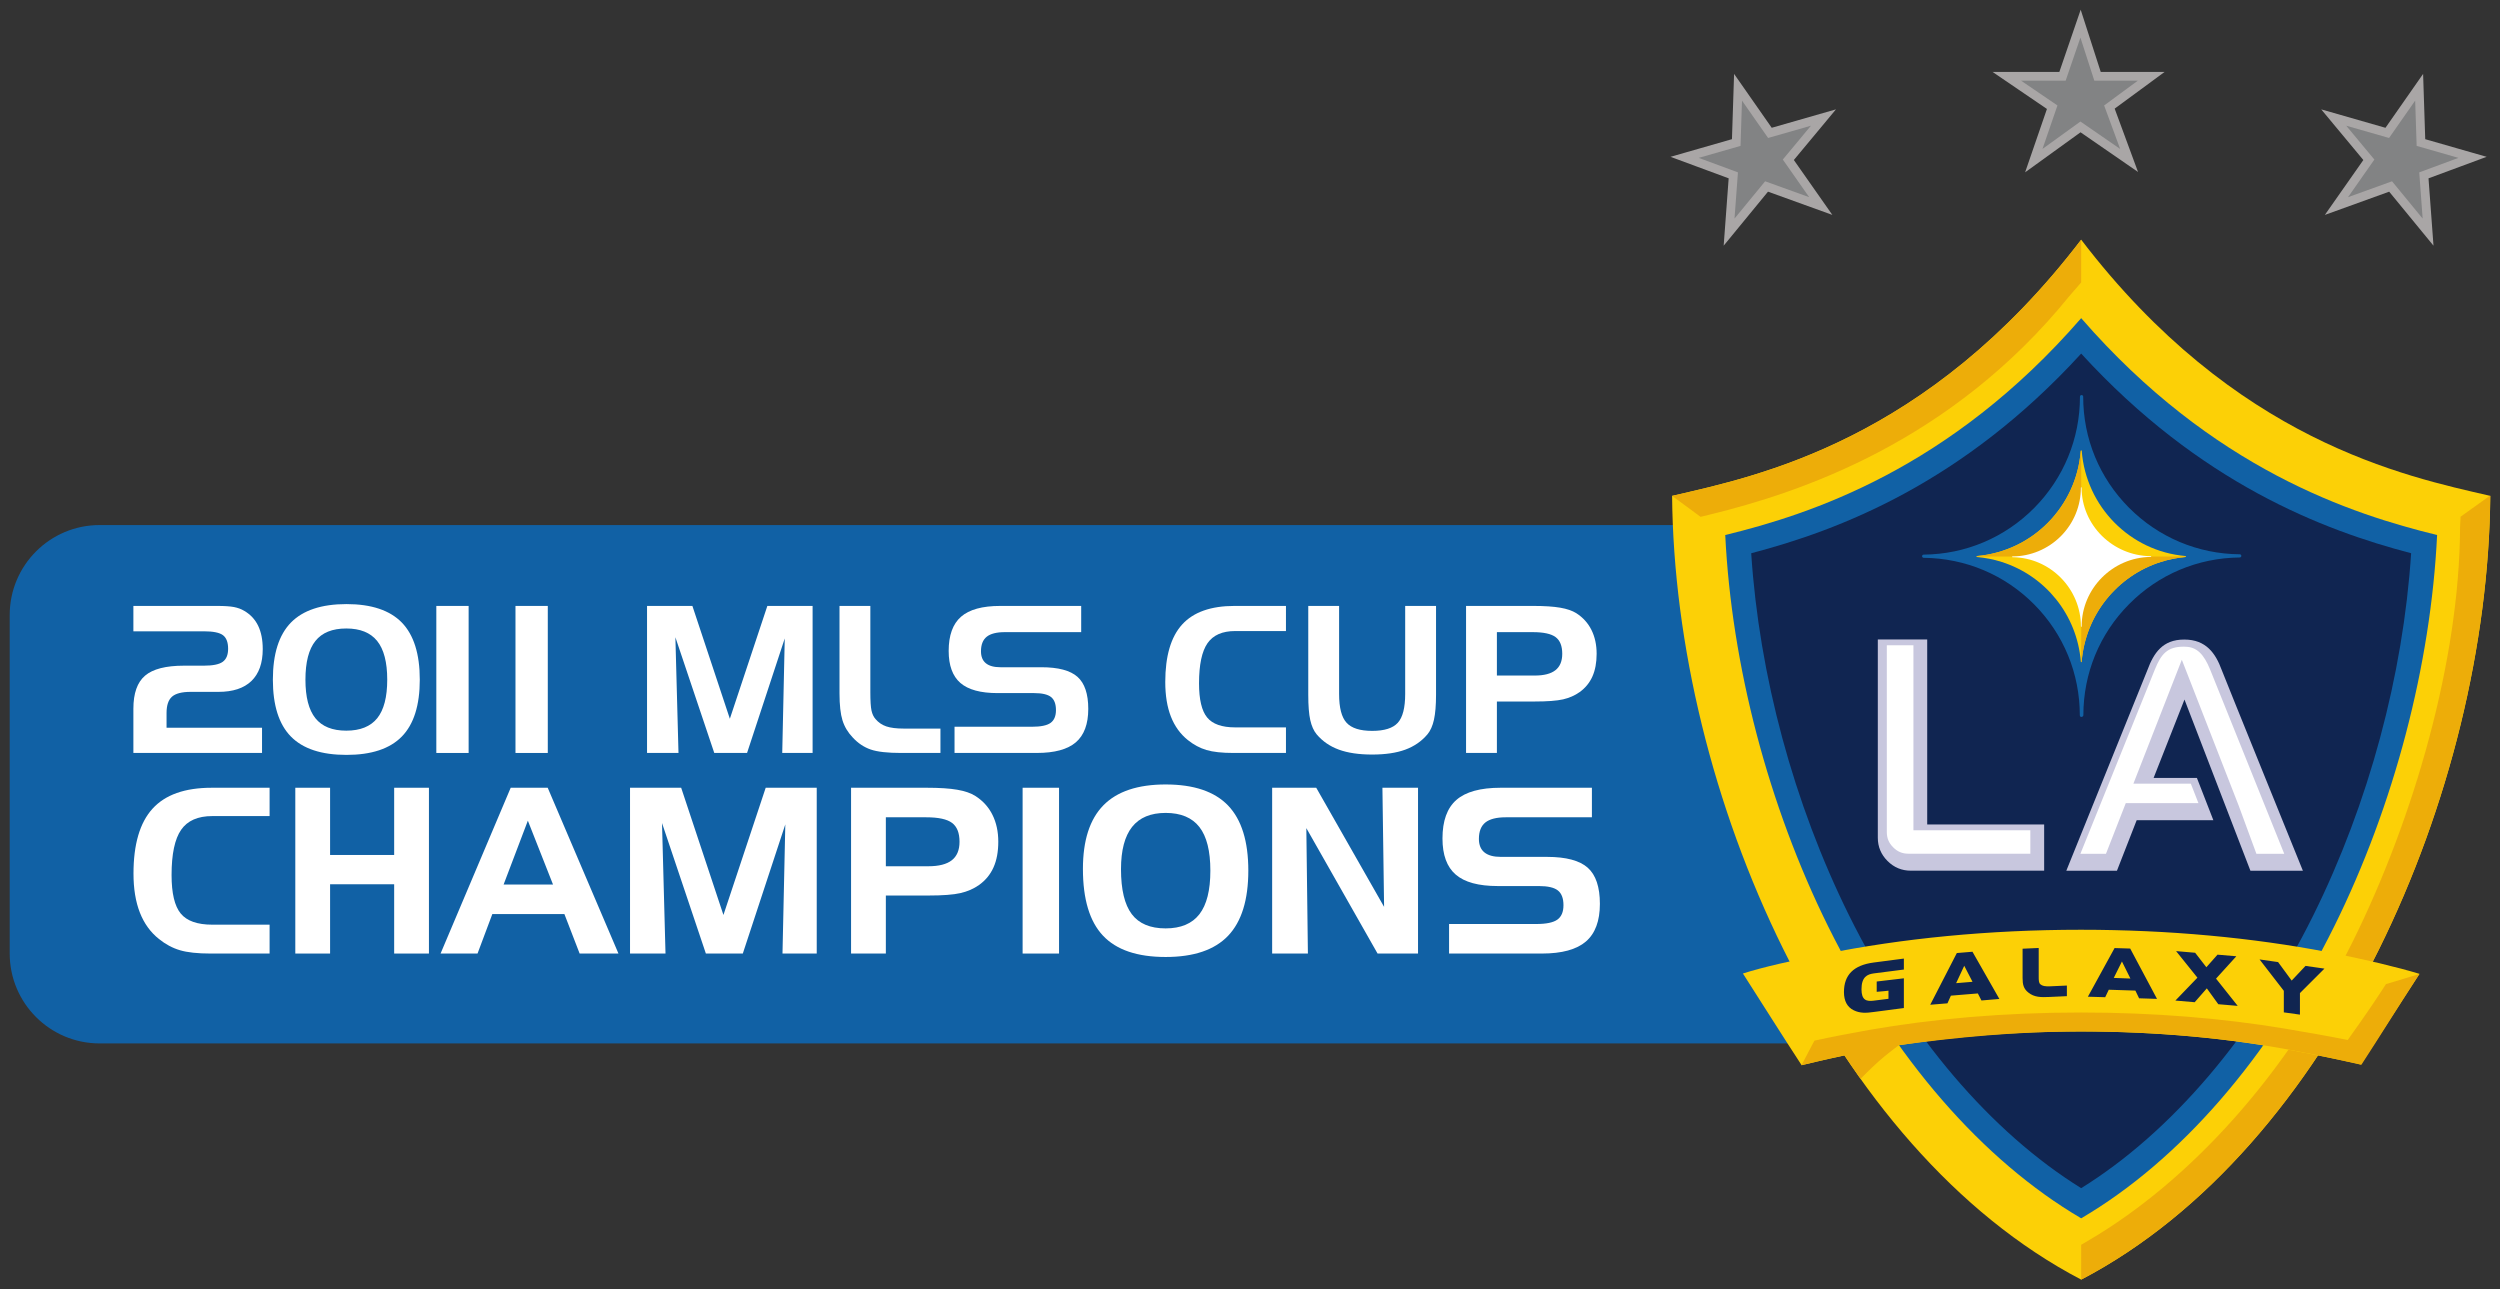 <?xml version="1.0" encoding="UTF-8" standalone="no"?>
<!-- Created with Inkscape (http://www.inkscape.org/) -->

<svg
   xmlns:dc="http://purl.org/dc/elements/1.1/"
   xmlns:cc="http://creativecommons.org/ns#"
   xmlns:rdf="http://www.w3.org/1999/02/22-rdf-syntax-ns#"
   xmlns:svg="http://www.w3.org/2000/svg"
   xmlns="http://www.w3.org/2000/svg"
   xmlns:sodipodi="http://sodipodi.sourceforge.net/DTD/sodipodi-0.dtd"
   xmlns:inkscape="http://www.inkscape.org/namespaces/inkscape"
   id="svg2"
   version="1.1"
   inkscape:version="0.48.5 r10040"
   width="515.294"
   height="265.754"
   xml:space="preserve"
   sodipodi:docname="LA Galaxy 2012 Media Guide.pdf"><rect width="100%" height="100%" fill="#333333" stroke="none"/><defs
     id="defs6"><clipPath
       clipPathUnits="userSpaceOnUse"
       id="clipPath16"><path
         d="m 3.1e-5,612 792,0 0,-612 L 3.1e-5,0 l 0,612 z"
         id="path18"
         inkscape:connector-curvature="0" /></clipPath><clipPath
       clipPathUnits="userSpaceOnUse"
       id="clipPath22"><path
         d="m 0,612.015 792,0 0,-612 -792,0 0,612 z"
         id="path24"
         inkscape:connector-curvature="0" /></clipPath><clipPath
       clipPathUnits="userSpaceOnUse"
       id="clipPath32"><path
         d="m 3.1e-5,204 395.999,0 0,-203.999 -395.999,0 0,203.999 z"
         clip-rule="evenodd"
         id="path34"
         inkscape:connector-curvature="0" /></clipPath><clipPath
       clipPathUnits="userSpaceOnUse"
       id="clipPath38"><path
         d="m 3.1e-5,612 792,0 0,-612 L 3.1e-5,0 l 0,612 z"
         id="path40"
         inkscape:connector-curvature="0" /></clipPath><clipPath
       clipPathUnits="userSpaceOnUse"
       id="clipPath44"><path
         d="m 0,612.015 792,0 0,-612 -792,0 0,612 z"
         id="path46"
         inkscape:connector-curvature="0" /></clipPath><clipPath
       clipPathUnits="userSpaceOnUse"
       id="clipPath56"><path
         d="m 3.1e-5,612 792,0 0,-612 L 3.1e-5,0 l 0,612 z"
         id="path58"
         inkscape:connector-curvature="0" /></clipPath><clipPath
       clipPathUnits="userSpaceOnUse"
       id="clipPath62"><path
         d="m 0,612.015 792,0 0,-612 -792,0 0,612 z"
         id="path64"
         inkscape:connector-curvature="0" /></clipPath><clipPath
       clipPathUnits="userSpaceOnUse"
       id="clipPath72"><path
         d="m 0.2,395.143 395.367,0 0,-190.379 -395.367,0 0,190.379 z"
         clip-rule="evenodd"
         id="path74"
         inkscape:connector-curvature="0" /></clipPath><clipPath
       clipPathUnits="userSpaceOnUse"
       id="clipPath78"><path
         d="m 3.1e-5,612 792,0 0,-612 L 3.1e-5,0 l 0,612 z"
         id="path80"
         inkscape:connector-curvature="0" /></clipPath><clipPath
       clipPathUnits="userSpaceOnUse"
       id="clipPath84"><path
         d="m 0,612.015 792,0 0,-612 -792,0 0,612 z"
         id="path86"
         inkscape:connector-curvature="0" /></clipPath><clipPath
       clipPathUnits="userSpaceOnUse"
       id="clipPath96"><path
         d="m 3.1e-5,612 792,0 0,-612 L 3.1e-5,0 l 0,612 z"
         id="path98"
         inkscape:connector-curvature="0" /></clipPath><clipPath
       clipPathUnits="userSpaceOnUse"
       id="clipPath102"><path
         d="m 0,612.015 792,0 0,-612 -792,0 0,612 z"
         id="path104"
         inkscape:connector-curvature="0" /></clipPath><clipPath
       clipPathUnits="userSpaceOnUse"
       id="clipPath112"><path
         d="m -9,624 414.002,0 0,-229.772 L -9,394.228 -9,624 z"
         clip-rule="evenodd"
         id="path114"
         inkscape:connector-curvature="0" /></clipPath><clipPath
       clipPathUnits="userSpaceOnUse"
       id="clipPath118"><path
         d="m 3.1e-5,612 792,0 0,-612 L 3.1e-5,0 l 0,612 z"
         id="path120"
         inkscape:connector-curvature="0" /></clipPath><clipPath
       clipPathUnits="userSpaceOnUse"
       id="clipPath124"><path
         d="m 0,612.015 792,0 0,-612 -792,0 0,612 z"
         id="path126"
         inkscape:connector-curvature="0" /></clipPath><clipPath
       clipPathUnits="userSpaceOnUse"
       id="clipPath136"><path
         d="m -4.029,609.279 409,0 0,-95 -409,0 0,95 z"
         clip-rule="evenodd"
         id="path138"
         inkscape:connector-curvature="0" /></clipPath><clipPath
       clipPathUnits="userSpaceOnUse"
       id="clipPath142"><path
         d="m 3.1e-5,612 792,0 0,-612 L 3.1e-5,0 l 0,612 z"
         id="path144"
         inkscape:connector-curvature="0" /></clipPath><clipPath
       clipPathUnits="userSpaceOnUse"
       id="clipPath148"><path
         d="m 0,612.015 792,0 0,-612 -792,0 0,612 z"
         id="path150"
         inkscape:connector-curvature="0" /></clipPath><clipPath
       clipPathUnits="userSpaceOnUse"
       id="clipPath432"><path
         d="m 3.1e-5,612 792,0 0,-612 L 3.1e-5,0 l 0,612 z"
         id="path434"
         inkscape:connector-curvature="0" /></clipPath><clipPath
       clipPathUnits="userSpaceOnUse"
       id="clipPath438"><path
         d="m 0,612.015 792,0 0,-612 -792,0 0,612 z"
         id="path440"
         inkscape:connector-curvature="0" /></clipPath><clipPath
       clipPathUnits="userSpaceOnUse"
       id="clipPath456"><path
         d="m 395.731,620.997 405.267,0 0,-629.997 -405.267,0 0,629.997 z"
         clip-rule="evenodd"
         id="path458"
         inkscape:connector-curvature="0" /></clipPath><clipPath
       clipPathUnits="userSpaceOnUse"
       id="clipPath462"><path
         d="m 3.1e-5,612 792,0 0,-612 L 3.1e-5,0 l 0,612 z"
         id="path464"
         inkscape:connector-curvature="0" /></clipPath><clipPath
       clipPathUnits="userSpaceOnUse"
       id="clipPath468"><path
         d="m 0,612.015 792,0 0,-612 -792,0 0,612 z"
         id="path470"
         inkscape:connector-curvature="0" /></clipPath><clipPath
       clipPathUnits="userSpaceOnUse"
       id="clipPath480"><path
         d="m 3.1e-5,612 792,0 0,-612 L 3.1e-5,0 l 0,612 z"
         id="path482"
         inkscape:connector-curvature="0" /></clipPath><clipPath
       clipPathUnits="userSpaceOnUse"
       id="clipPath486"><path
         d="m 0,612.015 792,0 0,-612 -792,0 0,612 z"
         id="path488"
         inkscape:connector-curvature="0" /></clipPath></defs><sodipodi:namedview
     pagecolor="#ffffff"
     bordercolor="#666666"
     borderopacity="1"
     objecttolerance="10"
     gridtolerance="10"
     guidetolerance="10"
     inkscape:pageopacity="0"
     inkscape:pageshadow="2"
     inkscape:window-width="1366"
     inkscape:window-height="705"
     id="namedview4"
     showgrid="false"
     fit-margin-top="2"
     fit-margin-left="2"
     fit-margin-right="2"
     fit-margin-bottom="2"
     inkscape:zoom="1.9789592"
     inkscape:cx="257.64688"
     inkscape:cy="132.87687"
     inkscape:window-x="-8"
     inkscape:window-y="-8"
     inkscape:window-maximized="1"
     inkscape:current-layer="g10" /><g
     id="g10"
     inkscape:groupmode="layer"
     inkscape:label="LA Galaxy 2012 Media Guide"
     transform="matrix(1.25,0,0,-1.25,16.44,844.798)"><g
       id="g156"
       transform="matrix(3,0,0,3,-11.552,518.616)"><path
         d="m 0,0 c 0,-2.731 2.214,-4.944 4.944,-4.944 l 114.977,0 c 2.732,0 4.945,2.213 4.945,4.944 l 0,18.603 c 0,2.731 -2.213,4.945 -4.945,4.945 l -114.977,0 C 2.214,23.548 0,21.334 0,18.603 L 0,0"
         style="fill:#1161a5;fill-opacity:1;fill-rule:nonzero;stroke:none"
         id="path158"
         inkscape:connector-curvature="0" /></g><g
       id="g160"
       transform="matrix(3,0,0,3,8.842,558.975)"><path
         d="M 0,0 C 0,0.847 0.214,1.453 0.643,1.818 1.071,2.183 1.784,2.366 2.78,2.366 l 1.095,0 c 0.495,0 0.841,0.07 1.037,0.213 0.197,0.143 0.295,0.381 0.295,0.717 0,0.355 -0.095,0.603 -0.284,0.746 C 4.734,4.184 4.385,4.255 3.875,4.255 l -3.875,0 0,1.395 4.618,0 C 5.014,5.65 5.317,5.629 5.528,5.589 5.739,5.548 5.927,5.479 6.092,5.38 6.434,5.182 6.688,4.909 6.857,4.561 7.025,4.213 7.11,3.785 7.11,3.276 7.11,2.507 6.902,1.923 6.488,1.523 6.073,1.124 5.468,0.926 4.673,0.926 l -1.53,0 C 2.663,0.926 2.322,0.837 2.122,0.661 1.923,0.485 1.823,0.185 1.823,-0.236 l 0,-0.809 5.248,0 0,-1.387 L 0,-2.432 0,0"
         style="fill:#ffffff;fill-opacity:1;fill-rule:nonzero;stroke:none"
         id="path162"
         inkscape:connector-curvature="0" /></g><g
       id="g164"
       transform="matrix(3,0,0,3,43.948,555.357)"><path
         d="m 0,0 c 0.767,0 1.333,0.229 1.701,0.684 0.367,0.457 0.55,1.163 0.55,2.118 0,0.96 -0.185,1.67 -0.553,2.127 C 1.329,5.387 0.763,5.616 0,5.616 -0.767,5.616 -1.333,5.387 -1.698,4.929 -2.063,4.472 -2.245,3.762 -2.245,2.802 -2.245,1.847 -2.063,1.141 -1.698,0.684 -1.333,0.229 -0.767,0 0,0 z m 0.011,-1.332 c -1.378,0 -2.396,0.336 -3.056,1.01 -0.66,0.673 -0.99,1.716 -0.99,3.124 0,1.415 0.331,2.46 0.992,3.139 0.662,0.676 1.68,1.016 3.054,1.016 1.371,0 2.385,-0.34 3.043,-1.016 C 3.711,5.262 4.04,4.217 4.04,2.802 4.04,1.394 3.711,0.351 3.054,-0.322 2.396,-0.996 1.382,-1.332 0.011,-1.332"
         style="fill:#ffffff;fill-opacity:1;fill-rule:nonzero;stroke:none"
         id="path166"
         inkscape:connector-curvature="0" /></g><path
       d="m 58.795,551.679 5.327,0 0,24.245 -5.327,0 0,-24.245 z"
       style="fill:#ffffff;fill-opacity:1;fill-rule:nonzero;stroke:none"
       id="path168"
       inkscape:connector-curvature="0" /><path
       d="m 71.848,551.679 5.327,0 0,24.245 -5.327,0 0,-24.245 z"
       style="fill:#ffffff;fill-opacity:1;fill-rule:nonzero;stroke:none"
       id="path170"
       inkscape:connector-curvature="0" /><g
       id="g172"
       transform="matrix(3,0,0,3,93.541,575.925)"><path
         d="M 0,0 2.493,0 4.552,-6.202 6.613,0 9.1,0 l 0,-8.082 -1.669,0 0.138,6.295 -2.072,-6.295 -1.802,0 L 1.558,-1.721 1.729,-8.082 0,-8.082 0,0"
         style="fill:#ffffff;fill-opacity:1;fill-rule:nonzero;stroke:none"
         id="path174"
         inkscape:connector-curvature="0" /></g><g
       id="g176"
       transform="matrix(3,0,0,3,135.466,551.679)"><path
         d="m 0,0 c -0.755,0 -1.316,0.063 -1.682,0.19 -0.367,0.126 -0.694,0.344 -0.983,0.656 -0.268,0.279 -0.457,0.593 -0.567,0.946 -0.109,0.351 -0.164,0.845 -0.164,1.483 l 0,4.807 1.695,0 0,-4.752 c 0,-0.473 0.021,-0.805 0.063,-0.997 C -1.596,2.14 -1.523,1.985 -1.42,1.868 -1.259,1.677 -1.061,1.541 -0.826,1.461 -0.591,1.38 -0.267,1.34 0.149,1.34 l 2.003,0 L 2.152,0 0,0"
         style="fill:#ffffff;fill-opacity:1;fill-rule:nonzero;stroke:none"
         id="path178"
         inkscape:connector-curvature="0" /></g><g
       id="g180"
       transform="matrix(3,0,0,3,165.13,571.602)"><path
         d="m 0,0 -4.2,0 c -0.451,0 -0.782,-0.085 -0.992,-0.252 -0.211,-0.169 -0.316,-0.435 -0.316,-0.8 0,-0.293 0.089,-0.513 0.269,-0.658 0.18,-0.147 0.447,-0.219 0.803,-0.219 l 2.246,0 c 0.932,0 1.594,-0.177 1.988,-0.529 0.394,-0.352 0.591,-0.939 0.591,-1.761 0,-0.832 -0.228,-1.445 -0.681,-1.835 -0.456,-0.391 -1.17,-0.586 -2.145,-0.586 l -4.525,0 0,1.44 4.256,0 c 0.484,0 0.824,0.07 1.022,0.211 0.198,0.143 0.297,0.376 0.297,0.704 0,0.337 -0.091,0.577 -0.272,0.72 -0.181,0.142 -0.492,0.215 -0.931,0.215 l -2.006,0 c -0.931,0 -1.612,0.185 -2.043,0.557 -0.429,0.372 -0.645,0.959 -0.645,1.761 0,0.857 0.227,1.484 0.679,1.879 0.452,0.396 1.172,0.594 2.157,0.594 L 0,1.441 0,0"
         style="fill:#ffffff;fill-opacity:1;fill-rule:nonzero;stroke:none"
         id="path182"
         inkscape:connector-curvature="0" /></g><g
       id="g184"
       transform="matrix(3,0,0,3,190.513,571.782)"><path
         d="m 0,0 c -0.704,0 -1.21,-0.224 -1.52,-0.671 -0.309,-0.448 -0.464,-1.181 -0.464,-2.205 0,-0.886 0.148,-1.511 0.445,-1.873 0.297,-0.363 0.81,-0.546 1.539,-0.546 l 2.794,0 0,-1.406 -2.876,0 c -0.633,0 -1.132,0.054 -1.495,0.162 -0.362,0.108 -0.703,0.291 -1.022,0.547 -0.413,0.33 -0.724,0.76 -0.931,1.289 -0.207,0.529 -0.31,1.164 -0.31,1.9 0,1.428 0.31,2.483 0.928,3.163 0.619,0.68 1.579,1.021 2.879,1.021 l 2.827,0 L 2.794,0 0,0"
         style="fill:#ffffff;fill-opacity:1;fill-rule:nonzero;stroke:none"
         id="path186"
         inkscape:connector-curvature="0" /></g><g
       id="g188"
       transform="matrix(3,0,0,3,207.658,575.925)"><path
         d="m 0,0 0,-4.84 c 0,-0.755 0.136,-1.282 0.41,-1.581 0.273,-0.299 0.742,-0.447 1.409,-0.447 0.667,0 1.136,0.147 1.407,0.445 0.27,0.296 0.406,0.824 0.406,1.583 l 0,4.84 1.696,0 0,-4.884 C 5.328,-5.455 5.29,-5.911 5.215,-6.252 5.14,-6.593 5.02,-6.862 4.855,-7.059 4.533,-7.44 4.127,-7.72 3.637,-7.9 3.149,-8.08 2.542,-8.169 1.816,-8.169 c -0.725,0 -1.334,0.089 -1.826,0.269 -0.493,0.18 -0.901,0.46 -1.223,0.841 -0.161,0.194 -0.279,0.456 -0.352,0.784 -0.074,0.331 -0.11,0.794 -0.11,1.391 L -1.695,0 0,0"
         style="fill:#ffffff;fill-opacity:1;fill-rule:nonzero;stroke:none"
         id="path190"
         inkscape:connector-curvature="0" /></g><g
       id="g192"
       transform="matrix(3,0,0,3,239.587,571.602)"><path
         d="m 0,0 -1.97,0 0,-2.386 2.074,0 c 0.514,0 0.895,0.098 1.144,0.295 0.249,0.195 0.374,0.495 0.374,0.899 0,0.432 -0.121,0.738 -0.366,0.92 C 1.012,-0.091 0.594,0 0,0 z m -3.665,1.441 3.687,0 C 0.644,1.441 1.141,1.408 1.511,1.344 1.881,1.281 2.176,1.179 2.397,1.04 2.762,0.805 3.04,0.498 3.228,0.119 3.417,-0.26 3.512,-0.696 3.512,-1.191 3.512,-1.675 3.434,-2.09 3.281,-2.436 3.127,-2.782 2.892,-3.069 2.577,-3.296 2.314,-3.483 2.011,-3.615 1.668,-3.695 1.325,-3.773 0.801,-3.813 0.094,-3.813 l -2.064,0 0,-2.827 -1.695,0 0,8.081"
         style="fill:#ffffff;fill-opacity:1;fill-rule:nonzero;stroke:none"
         id="path194"
         inkscape:connector-curvature="0" /></g><g
       id="g196"
       transform="matrix(3,0,0,3,21.853,541.272)"><path
         d="m 0,0 c -0.794,0 -1.365,-0.252 -1.714,-0.756 -0.349,-0.505 -0.524,-1.333 -0.524,-2.486 0,-0.999 0.167,-1.705 0.502,-2.113 0.335,-0.409 0.914,-0.614 1.736,-0.614 l 3.15,0 0,-1.587 -3.243,0 c -0.715,0 -1.276,0.061 -1.685,0.183 -0.409,0.121 -0.794,0.327 -1.153,0.617 -0.467,0.371 -0.817,0.856 -1.05,1.453 -0.234,0.598 -0.35,1.312 -0.35,2.143 0,1.611 0.349,2.8 1.047,3.567 0.698,0.767 1.78,1.15 3.247,1.15 l 3.187,0 L 3.15,0 0,0"
         style="fill:#ffffff;fill-opacity:1;fill-rule:nonzero;stroke:none"
         id="path198"
         inkscape:connector-curvature="0" /></g><g
       id="g200"
       transform="matrix(3,0,0,3,41.278,545.943)"><path
         d="m 0,0 0,-3.695 3.522,0 0,3.695 1.911,0 0,-9.113 -1.911,0 0,3.808 -3.522,0 0,-3.808 -1.912,0 0,9.113 L 0,0"
         style="fill:#ffffff;fill-opacity:1;fill-rule:nonzero;stroke:none"
         id="path202"
         inkscape:connector-curvature="0" /></g><g
       id="g204"
       transform="matrix(3,0,0,3,73.888,540.513)"><path
         d="m 0,0 -1.333,-3.51 2.716,0 L 0,0 z m -0.943,1.81 2.034,0 3.889,-9.113 -2.134,0 -0.837,2.169 -3.962,0 -0.813,-2.169 -2.032,0 3.855,9.113"
         style="fill:#ffffff;fill-opacity:1;fill-rule:nonzero;stroke:none"
         id="path206"
         inkscape:connector-curvature="0" /></g><g
       id="g208"
       transform="matrix(3,0,0,3,90.736,545.943)"><path
         d="M 0,0 2.811,0 5.134,-6.993 7.457,0 l 2.805,0 0,-9.113 -1.882,0 0.155,7.099 -2.336,-7.099 -2.031,0 L 1.758,-1.94 1.95,-9.113 0,-9.113 0,0"
         style="fill:#ffffff;fill-opacity:1;fill-rule:nonzero;stroke:none"
         id="path210"
         inkscape:connector-curvature="0" /></g><g
       id="g212"
       transform="matrix(3,0,0,3,139.579,541.071)"><path
         d="m 0,0 -2.22,0 0,-2.691 2.338,0 c 0.578,0 1.009,0.111 1.29,0.332 0.281,0.221 0.422,0.56 0.422,1.014 0,0.488 -0.138,0.833 -0.413,1.038 C 1.143,-0.102 0.67,0 0,0 z m -4.132,1.624 4.157,0 C 0.727,1.624 1.287,1.588 1.704,1.515 2.122,1.444 2.454,1.329 2.702,1.171 3.115,0.907 3.429,0.562 3.641,0.133 3.854,-0.294 3.96,-0.787 3.96,-1.344 3.96,-1.89 3.874,-2.358 3.7,-2.748 3.527,-3.138 3.263,-3.461 2.907,-3.718 2.609,-3.928 2.268,-4.078 1.881,-4.166 1.495,-4.256 0.902,-4.3 0.106,-4.3 l -2.326,0 0,-3.189 -1.912,0 0,9.113"
         style="fill:#ffffff;fill-opacity:1;fill-rule:nonzero;stroke:none"
         id="path214"
         inkscape:connector-curvature="0" /></g><path
       d="m 155.47,518.604 6.007,0 0,27.339 -6.007,0 0,-27.339 z"
       style="fill:#ffffff;fill-opacity:1;fill-rule:nonzero;stroke:none"
       id="path216"
       inkscape:connector-curvature="0" /><g
       id="g218"
       transform="matrix(3,0,0,3,179.053,541.794)"><path
         d="m 0,0 c -0.821,0 -1.436,-0.256 -1.843,-0.769 -0.406,-0.513 -0.61,-1.287 -0.61,-2.324 0,-1.124 0.197,-1.947 0.592,-2.471 0.394,-0.522 1.015,-0.783 1.861,-0.783 0.834,0 1.452,0.259 1.856,0.778 0.402,0.518 0.603,1.316 0.603,2.395 0,1.084 -0.201,1.882 -0.603,2.399 C 1.452,-0.258 0.834,0 0,0 z m -4.546,-3.079 c 0,1.567 0.375,2.732 1.125,3.497 0.75,0.764 1.891,1.146 3.423,1.146 1.546,0 2.689,-0.386 3.431,-1.158 0.74,-0.774 1.112,-1.966 1.112,-3.577 0,-1.612 -0.372,-2.806 -1.112,-3.583 -0.742,-0.777 -1.885,-1.165 -3.431,-1.165 -1.561,0 -2.71,0.39 -3.445,1.172 -0.735,0.78 -1.103,2.003 -1.103,3.668"
         style="fill:#ffffff;fill-opacity:1;fill-rule:nonzero;stroke:none"
         id="path220"
         inkscape:connector-curvature="0" /></g><g
       id="g222"
       transform="matrix(3,0,0,3,196.618,545.943)"><path
         d="M 0,0 2.423,0 6.153,-6.547 6.061,0 l 1.957,0 0,-9.113 -2.224,0 L 1.879,-2.219 1.965,-9.113 0,-9.113 0,0"
         style="fill:#ffffff;fill-opacity:1;fill-rule:nonzero;stroke:none"
         id="path224"
         inkscape:connector-curvature="0" /></g><g
       id="g226"
       transform="matrix(3,0,0,3,249.343,541.071)"><path
         d="m 0,0 -4.736,0 c -0.509,0 -0.881,-0.096 -1.119,-0.284 -0.237,-0.191 -0.356,-0.492 -0.356,-0.904 0,-0.329 0.101,-0.576 0.303,-0.741 0.203,-0.166 0.505,-0.247 0.905,-0.247 l 2.535,0 c 1.049,0 1.796,-0.2 2.24,-0.596 0.444,-0.397 0.667,-1.059 0.667,-1.986 0,-0.939 -0.257,-1.63 -0.769,-2.07 -0.512,-0.44 -1.319,-0.661 -2.417,-0.661 l -5.104,0 0,1.624 4.8,0 c 0.545,0 0.93,0.081 1.152,0.24 0.223,0.159 0.336,0.423 0.336,0.792 0,0.38 -0.103,0.651 -0.308,0.812 -0.204,0.162 -0.555,0.242 -1.05,0.242 l -2.261,0 c -1.05,0 -1.818,0.21 -2.303,0.63 -0.486,0.418 -0.728,1.081 -0.728,1.985 0,0.967 0.255,1.673 0.765,2.119 0.51,0.446 1.321,0.669 2.433,0.669 L 0,1.624 0,0"
         style="fill:#ffffff;fill-opacity:1;fill-rule:nonzero;stroke:none"
         id="path228"
         inkscape:connector-curvature="0" /></g><g
       id="g230"
       transform="matrix(3,0,0,3,330.022,464.835)"><path
         d="M 0,0 C -13.79,7.206 -22.343,26.811 -22.485,43.079 -17.79,44.16 -8.458,46.086 0,57.16 8.46,46.086 17.789,44.16 22.487,43.079 22.346,26.811 13.791,7.206 0,0"
         style="fill:#fcd006;fill-opacity:1;fill-rule:nonzero;stroke:none"
         id="path232"
         inkscape:connector-curvature="0" /></g><g
       id="g234"
       transform="matrix(3,0,0,3,271.33,587.616)"><path
         d="m 0,0 c 0.347,-7.116 2.357,-14.849 5.655,-21.509 3.582,-7.237 8.493,-12.866 13.909,-16.048 5.415,3.182 10.327,8.811 13.909,16.048 3.299,6.66 5.313,14.393 5.654,21.509 C 34.488,1.135 26.79,3.602 19.564,11.92 12.34,3.602 4.641,1.135 0,0"
         style="fill:#1161a5;fill-opacity:1;fill-rule:nonzero;stroke:none"
         id="path236"
         inkscape:connector-curvature="0" /></g><g
       id="g238"
       transform="matrix(3,0,0,3,275.611,584.613)"><path
         d="m 0,0 c 0.438,-6.71 2.328,-13.742 5.379,-19.905 3.281,-6.627 7.799,-11.914 12.758,-14.994 4.959,3.08 9.473,8.367 12.757,14.994 3.053,6.163 4.94,13.196 5.379,19.905 C 31.432,1.266 24.646,3.857 18.137,10.974 11.628,3.857 4.841,1.266 0,0"
         style="fill:#102551;fill-opacity:1;fill-rule:nonzero;stroke:none"
         id="path240"
         inkscape:connector-curvature="0" /></g><g
       id="g242"
       transform="matrix(3,0,0,3,328.117,627.066)"><path
         d="m 0,0 0.635,0.733 0,2.349 c -8.458,-11.073 -17.789,-13 -22.485,-14.081 l 1.565,-1.151 0.531,0.129 C -14.846,-10.818 -6.542,-8.08 0,0"
         style="fill:#edad09;fill-opacity:1;fill-rule:nonzero;stroke:none"
         id="path244"
         inkscape:connector-curvature="0" /></g><g
       id="g246"
       transform="matrix(3,0,0,3,397.405,594.087)"><path
         d="m 0,0 -1.608,-1.15 -0.027,-0.564 c -0.026,-7.329 -2.543,-16.009 -5.889,-22.767 -3.617,-7.306 -8.946,-13.165 -14.511,-16.437 l -0.428,-0.251 0.002,-1.915 C -8.67,-35.878 -0.116,-16.273 0.025,-0.006 0.019,-0.004 0.01,-0.002 0,0"
         style="fill:#edad09;fill-opacity:1;fill-rule:nonzero;stroke:none"
         id="path248"
         inkscape:connector-curvature="0" /></g><g
       id="g258"
       transform="matrix(3,0,0,3,323.917,532.269)"><path
         d="M 0,0 -7.332,0 C -7.827,0 -8.253,0.176 -8.61,0.533 -8.966,0.89 -9.143,1.317 -9.143,1.81 l 0,10.899 2.715,0 0,-10.168 L 0,2.541 0,0"
         style="fill:#c8c7de;fill-opacity:1;fill-rule:nonzero;stroke:none"
         id="path260"
         inkscape:connector-curvature="0" /></g><g
       id="g262"
       transform="matrix(3,0,0,3,297.973,569.442)"><path
         d="m 0,0 0,-10.271 c 0,-0.332 0.11,-0.598 0.35,-0.837 0.238,-0.239 0.503,-0.35 0.833,-0.35 l 6.706,0 0,1.29 -6.426,0 L 1.463,0 0,0"
         style="fill:#ffffff;fill-opacity:1;fill-rule:nonzero;stroke:none"
         id="path264"
         inkscape:connector-curvature="0" /></g><g
       id="g266"
       transform="matrix(3,0,0,3,327.568,532.254)"><path
         d="m 0,0 2.783,0 1.086,2.78 4.214,0 -0.905,2.324 -2.379,0 L 6.496,9.411 10.121,0 13.005,0 c 0,0 -4.299,10.601 -4.466,11.045 -0.334,0.912 -0.865,1.663 -2.044,1.663 l -0.024,0 c -1.179,0 -1.666,-0.744 -2.005,-1.658 L 0,0"
         style="fill:#c8c7de;fill-opacity:1;fill-rule:nonzero;stroke:none"
         id="path268"
         inkscape:connector-curvature="0" /></g><g
       id="g270"
       transform="matrix(3,0,0,3,329.893,535.056)"><path
         d="m 0,0 1.406,0 c 0.225,0.574 1.088,2.782 1.088,2.782 l 3.995,0 C 6.292,3.283 6.187,3.556 6.07,3.852 l -3.158,0 2.663,6.812 3.128,-8.025 C 8.708,2.63 9.376,0.815 9.674,0 l 1.53,0 C 10.61,1.466 7.46,9.316 7.124,10.141 6.785,10.967 6.394,11.38 5.749,11.38 L 5.718,11.383 C 4.773,11.399 4.436,10.969 4.099,10.143 4.099,10.143 0.469,1.165 0,0"
         style="fill:#ffffff;fill-opacity:1;fill-rule:nonzero;stroke:none"
         id="path272"
         inkscape:connector-curvature="0" /></g><g
       id="g274"
       transform="matrix(3,0,0,3,370.576,518.859)"><path
         d="m 0,0 c -4.084,0.782 -8.672,1.223 -13.529,1.223 -5.076,0 -9.863,-0.48 -14.079,-1.332 -1.798,-0.364 -3.408,-0.721 -4.503,-1.073 1.037,-1.621 2.225,-3.507 3.228,-5.042 1.001,0.249 2.06,0.483 3.153,0.703 3.655,0.737 7.804,1.153 12.201,1.153 4.209,0 8.187,-0.38 11.722,-1.059 1.296,-0.249 2.524,-0.495 3.658,-0.755 1.038,1.588 2.19,3.396 3.226,4.981 C 3.881,-0.84 2.095,-0.403 0,0"
         style="fill:#fcd006;fill-opacity:1;fill-rule:nonzero;stroke:none"
         id="path276"
         inkscape:connector-curvature="0" /></g><g
       id="g278"
       transform="matrix(3,0,0,3,367.015,516.567)"><path
         d="M 0,0 C 0,0 -0.624,-0.66 -0.761,-0.807 -0.898,-0.622 -1.508,0.21 -1.508,0.21 l -1.019,0.146 c 0,0 1.298,-1.682 1.334,-1.725 l 0,-1.185 0.886,-0.124 0,1.183 c 0.038,0.034 1.347,1.346 1.347,1.346 L 0,0 z m -3.803,0.53 -1.034,0.088 c 0,0 -0.485,-0.545 -0.613,-0.691 -0.128,0.169 -0.617,0.796 -0.617,0.796 l -1.047,0.09 c 0,0 1.097,-1.37 1.172,-1.46 -0.075,-0.077 -1.211,-1.258 -1.211,-1.258 l 1.061,-0.091 c 0,0 0.532,0.609 0.667,0.762 0.13,-0.175 0.63,-0.872 0.63,-0.872 l 1.067,-0.091 c 0,0 -1.119,1.41 -1.191,1.498 0.072,0.074 1.116,1.229 1.116,1.229 m -6.737,-1.19 c 0.088,0.174 0.333,0.667 0.449,0.903 0.123,-0.243 0.376,-0.752 0.466,-0.938 l -0.915,0.035 z m 0.044,1.641 -1.466,-2.674 0.951,-0.028 c 0,0 0.148,0.314 0.196,0.411 l 1.463,-0.047 c 0.046,-0.099 0.204,-0.424 0.204,-0.424 l 0.985,-0.032 -1.474,2.767 -0.859,0.027 z m -4.081,-1.989 c -0.083,0.075 -0.089,0.21 -0.089,0.409 l 0,1.585 -0.886,-0.041 0,-1.604 c 0,-0.36 0.051,-0.598 0.322,-0.809 0.324,-0.258 0.681,-0.261 1.149,-0.239 l 0.964,0.044 0,0.583 -0.907,-0.041 c -0.297,-0.013 -0.442,0.017 -0.553,0.113 m -4.628,0.059 c 0.087,0.185 0.327,0.701 0.446,0.956 0.12,-0.233 0.366,-0.708 0.455,-0.881 l -0.901,-0.075 z m 0.039,1.656 -1.462,-2.842 0.946,0.078 c 0,0 0.141,0.316 0.189,0.422 l 1.482,0.122 c 0.048,-0.094 0.198,-0.387 0.198,-0.387 l 0.985,0.084 -1.479,2.595 -0.859,-0.072 z M -25.37,-1.44 c 0,-0.488 0.181,-0.826 0.537,-0.999 0.356,-0.174 0.693,-0.151 1.096,-0.094 l 1.66,0.217 0,1.634 -1.493,-0.176 0,-0.566 c 0.397,0.034 0.469,0.039 0.647,0.062 l 0,-0.446 c -0.154,-0.021 -0.814,-0.103 -0.814,-0.103 -0.401,-0.053 -0.669,0.031 -0.669,0.626 0,0.686 0.322,0.822 0.669,0.872 l 1.66,0.213 0,0.603 -1.66,-0.217 C -24.835,0.041 -25.37,-0.491 -25.37,-1.44"
         style="fill:#102551;fill-opacity:1;fill-rule:nonzero;stroke:none"
         id="path280"
         inkscape:connector-curvature="0" /></g><g
       id="g282"
       transform="matrix(3,0,0,3,380.275,513.564)"><path
         d="m 0,0 c -0.878,-1.385 -2.101,-3.071 -2.101,-3.071 -1.078,0.217 -2.253,0.423 -3.486,0.63 -3.373,0.564 -7.169,0.881 -11.183,0.881 -4.194,0 -8.151,-0.347 -11.637,-0.959 -1.041,-0.185 -2.051,-0.379 -3.007,-0.588 l -0.709,-1.347 c 0.757,0.188 1.949,0.449 2.358,0.539 0.007,10e-4 0.881,-1.312 0.9,-1.287 0.026,0.043 0.623,0.635 0.984,0.956 0.391,0.351 1.097,0.887 1.124,0.892 3.092,0.421 6.455,0.753 9.987,0.753 4.209,0 8.19,-0.379 11.724,-1.057 1.741,-0.333 3.003,-0.618 3.696,-0.776 1.048,1.609 2.096,3.309 3.188,4.989 L 0,0"
         style="fill:#edad09;fill-opacity:1;fill-rule:nonzero;stroke:none"
         id="path284"
         inkscape:connector-curvature="0" /></g><g
       id="g286"
       transform="matrix(3,0,0,3,329.821,610.437)"><path
         d="m 0,0 0,-0.004 c 0,-2.305 -0.894,-4.475 -2.512,-6.112 -1.62,-1.634 -3.778,-2.548 -6.079,-2.568 -0.049,0 -0.086,-0.039 -0.086,-0.087 0,-0.048 0.037,-0.088 0.086,-0.088 2.301,-0.024 4.458,-0.932 6.074,-2.561 1.618,-1.63 2.509,-3.798 2.509,-6.1 0,-0.031 0.016,-0.058 0.041,-0.075 0.025,-0.015 0.056,-0.016 0.083,-0.003 l 0.021,0.009 c 0.029,0.015 0.05,0.045 0.05,0.078 0,2.306 0.892,4.474 2.513,6.105 1.617,1.634 3.778,2.544 6.083,2.565 0.049,10e-4 0.087,0.04 0.087,0.088 0,0.048 -0.038,0.087 -0.087,0.087 -2.304,0.019 -4.467,0.93 -6.091,2.563 -1.625,1.635 -2.515,3.799 -2.515,6.099 l 0,0.004 c 0,0.047 -0.04,0.087 -0.091,0.087 C 0.038,0.087 0,0.047 0,0"
         style="fill:#1161a5;fill-opacity:1;fill-rule:nonzero;stroke:none"
         id="path288"
         inkscape:connector-curvature="0" /></g><g
       id="g290"
       transform="matrix(3,0,0,3,330.031,601.566)"><path
         d="m 0,0 c 0.012,0 0.027,-0.01 0.027,-0.028 0.241,-3.064 2.648,-5.509 5.702,-5.777 0.01,-0.004 0.026,-0.011 0.026,-0.028 0,-0.016 -0.02,-0.026 -0.031,-0.026 C 5.255,-5.902 4.804,-5.992 4.37,-6.131 1.987,-6.888 0.234,-9.025 0.024,-11.612 0.023,-11.619 0.018,-11.639 0,-11.639 c -0.017,0 -0.022,0.02 -0.022,0.027 -0.209,2.587 -1.964,4.724 -4.348,5.481 -0.432,0.139 -0.884,0.229 -1.353,0.272 -0.013,0 -0.034,0.01 -0.034,0.026 0,0.017 0.017,0.024 0.031,0.028 3.053,0.268 5.459,2.713 5.699,5.777 C -0.024,-0.01 -0.012,0 0,0"
         style="fill:#fcd006;fill-opacity:1;fill-rule:nonzero;stroke:none"
         id="path292"
         inkscape:connector-curvature="0" /></g><g
       id="g294"
       transform="matrix(3,0,0,3,330.031,601.566)"><path
         d="M 0,0 C -0.012,0 -0.024,-0.01 -0.027,-0.028 -0.267,-3.092 -2.673,-5.537 -5.726,-5.805 -5.74,-5.809 -5.757,-5.816 -5.757,-5.833 L 0,-5.833 0,0"
         style="fill:#edad09;fill-opacity:1;fill-rule:nonzero;stroke:none"
         id="path296"
         inkscape:connector-curvature="0" /></g><g
       id="g298"
       transform="matrix(3,0,0,3,330.031,566.649)"><path
         d="m 0,0 c 0.018,0 0.023,0.02 0.024,0.026 0.21,2.588 1.963,4.725 4.346,5.482 0.434,0.138 0.885,0.229 1.354,0.272 0.011,0 0.031,0.01 0.031,0.026 L 0,5.806 0,0"
         style="fill:#edad09;fill-opacity:1;fill-rule:nonzero;stroke:none"
         id="path300"
         inkscape:connector-curvature="0" /></g><g
       id="g302"
       transform="matrix(3,0,0,3,341.509,584.127)"><path
         d="m 0,0 c -2.099,0.018 -3.806,1.708 -3.806,3.769 0,0.01 -0.01,0.018 -0.02,0.018 -0.012,0 -0.02,-0.008 -0.02,-0.018 0,-1.007 -0.391,-1.954 -1.099,-2.668 -0.71,-0.711 -1.654,-1.106 -2.662,-1.116 -0.011,0 -0.02,-0.009 -0.02,-0.021 0,-0.01 0.009,-0.02 0.02,-0.02 2.076,-0.02 3.764,-1.729 3.764,-3.807 0,-0.012 0.009,-0.02 0.021,-0.02 0.01,0 0.019,0.008 0.019,0.02 0,2.088 1.706,3.805 3.803,3.822 0.012,0 0.02,0.009 0.02,0.021 C 0.02,-0.009 0.012,0 0,0"
         style="fill:#ffffff;fill-opacity:1;fill-rule:nonzero;stroke:none"
         id="path304"
         inkscape:connector-curvature="0" /></g><g
       id="g404"
       transform="matrix(3,0,0,3,329.878,657.579)"><path
         d="m 0,0 1.208,-0.834 -0.479,1.298 0.957,0.703 -1.268,0 -0.425,1.32 -0.455,-1.32 -1.222,0 L -0.678,0.48 -1.123,-0.812 0,0 z m 0,0 1.208,-0.834 -0.479,1.298 0.957,0.703 -1.268,0 -0.425,1.32 -0.455,-1.32 -1.222,0 L -0.678,0.48 -1.123,-0.812 0,0 z m -3.034,-3.386 1.2,3.484 -2.99,2.035 3.672,0 1.173,3.42 1.102,-3.42 3.511,0 -2.745,-2.018 1.284,-3.481 -3.16,2.181 -3.047,-2.201"
         style="fill:#a9a6a6;fill-opacity:1;fill-rule:nonzero;stroke:none"
         id="path406"
         inkscape:connector-curvature="0" /></g><g
       id="g408"
       transform="matrix(3,0,0,3,329.896,669.639)"><path
         d="m 0,0 0.765,-2.369 2.389,0 L 1.304,-3.73 2.184,-6.12 0,-4.613 -2.085,-6.12 l 0.823,2.39 -1.999,1.361 2.449,0 L 0,0"
         style="fill:#828384;fill-opacity:1;fill-rule:nonzero;stroke:none"
         id="path410"
         inkscape:connector-curvature="0" /></g><g
       id="g412"
       transform="matrix(3,0,0,3,381.754,647.658)"><path
         d="M 0,0 0.93,-1.135 0.829,0.244 1.943,0.657 0.724,1.007 0.679,2.395 -0.121,1.25 -1.298,1.587 -0.519,0.65 -1.305,-0.472 0,0 z M 0,0 0.93,-1.135 0.829,0.244 1.943,0.657 0.724,1.007 0.679,2.395 -0.121,1.25 -1.298,1.587 -0.519,0.65 -1.305,-0.472 0,0 z M -3.851,-2.42 -1.735,0.598 -4.05,3.382 -0.519,2.369 1.55,5.331 1.667,1.743 5.043,0.774 1.847,-0.409 2.121,-4.11 -0.315,-1.142 -3.851,-2.42"
         style="fill:#a9a6a6;fill-opacity:1;fill-rule:nonzero;stroke:none"
         id="path414"
         inkscape:connector-curvature="0" /></g><g
       id="g416"
       transform="matrix(3,0,0,3,385.096,659.25)"><path
         d="m 0,0 0.081,-2.489 2.297,-0.659 -2.154,-0.797 0.187,-2.54 -1.683,2.05 -2.42,-0.874 1.45,2.069 -1.548,1.86 2.355,-0.674 L 0,0"
         style="fill:#828384;fill-opacity:1;fill-rule:nonzero;stroke:none"
         id="path418"
         inkscape:connector-curvature="0" /></g><g
       id="g420"
       transform="matrix(3,0,0,3,281.35,646.245)"><path
         d="M 0,0 -0.784,1.122 -0.005,2.059 -1.183,1.721 -1.983,2.866 -2.028,1.479 -3.247,1.128 -2.133,0.715 -2.235,-0.663 -1.304,0.472 0,0 z M 0,0 -0.784,1.122 -0.005,2.059 -1.183,1.721 -1.983,2.866 -2.028,1.479 -3.247,1.128 -2.133,0.715 -2.235,-0.663 -1.304,0.472 0,0 z m -0.99,-0.67 -2.436,-2.969 0.274,3.702 -3.196,1.182 3.377,0.97 0.117,3.588 L -0.785,2.841 2.746,3.854 0.431,1.07 2.547,-1.948 -0.99,-0.67"
         style="fill:#a9a6a6;fill-opacity:1;fill-rule:nonzero;stroke:none"
         id="path422"
         inkscape:connector-curvature="0" /></g><g
       id="g424"
       transform="matrix(3,0,0,3,274.093,659.25)"><path
         d="m 0,0 -0.081,-2.489 -2.298,-0.659 2.156,-0.797 -0.189,-2.54 1.683,2.05 2.422,-0.874 -1.45,2.069 1.546,1.86 L 1.435,-2.054 0,0"
         style="fill:#828384;fill-opacity:1;fill-rule:nonzero;stroke:none"
         id="path426"
         inkscape:connector-curvature="0" /></g></g></svg>